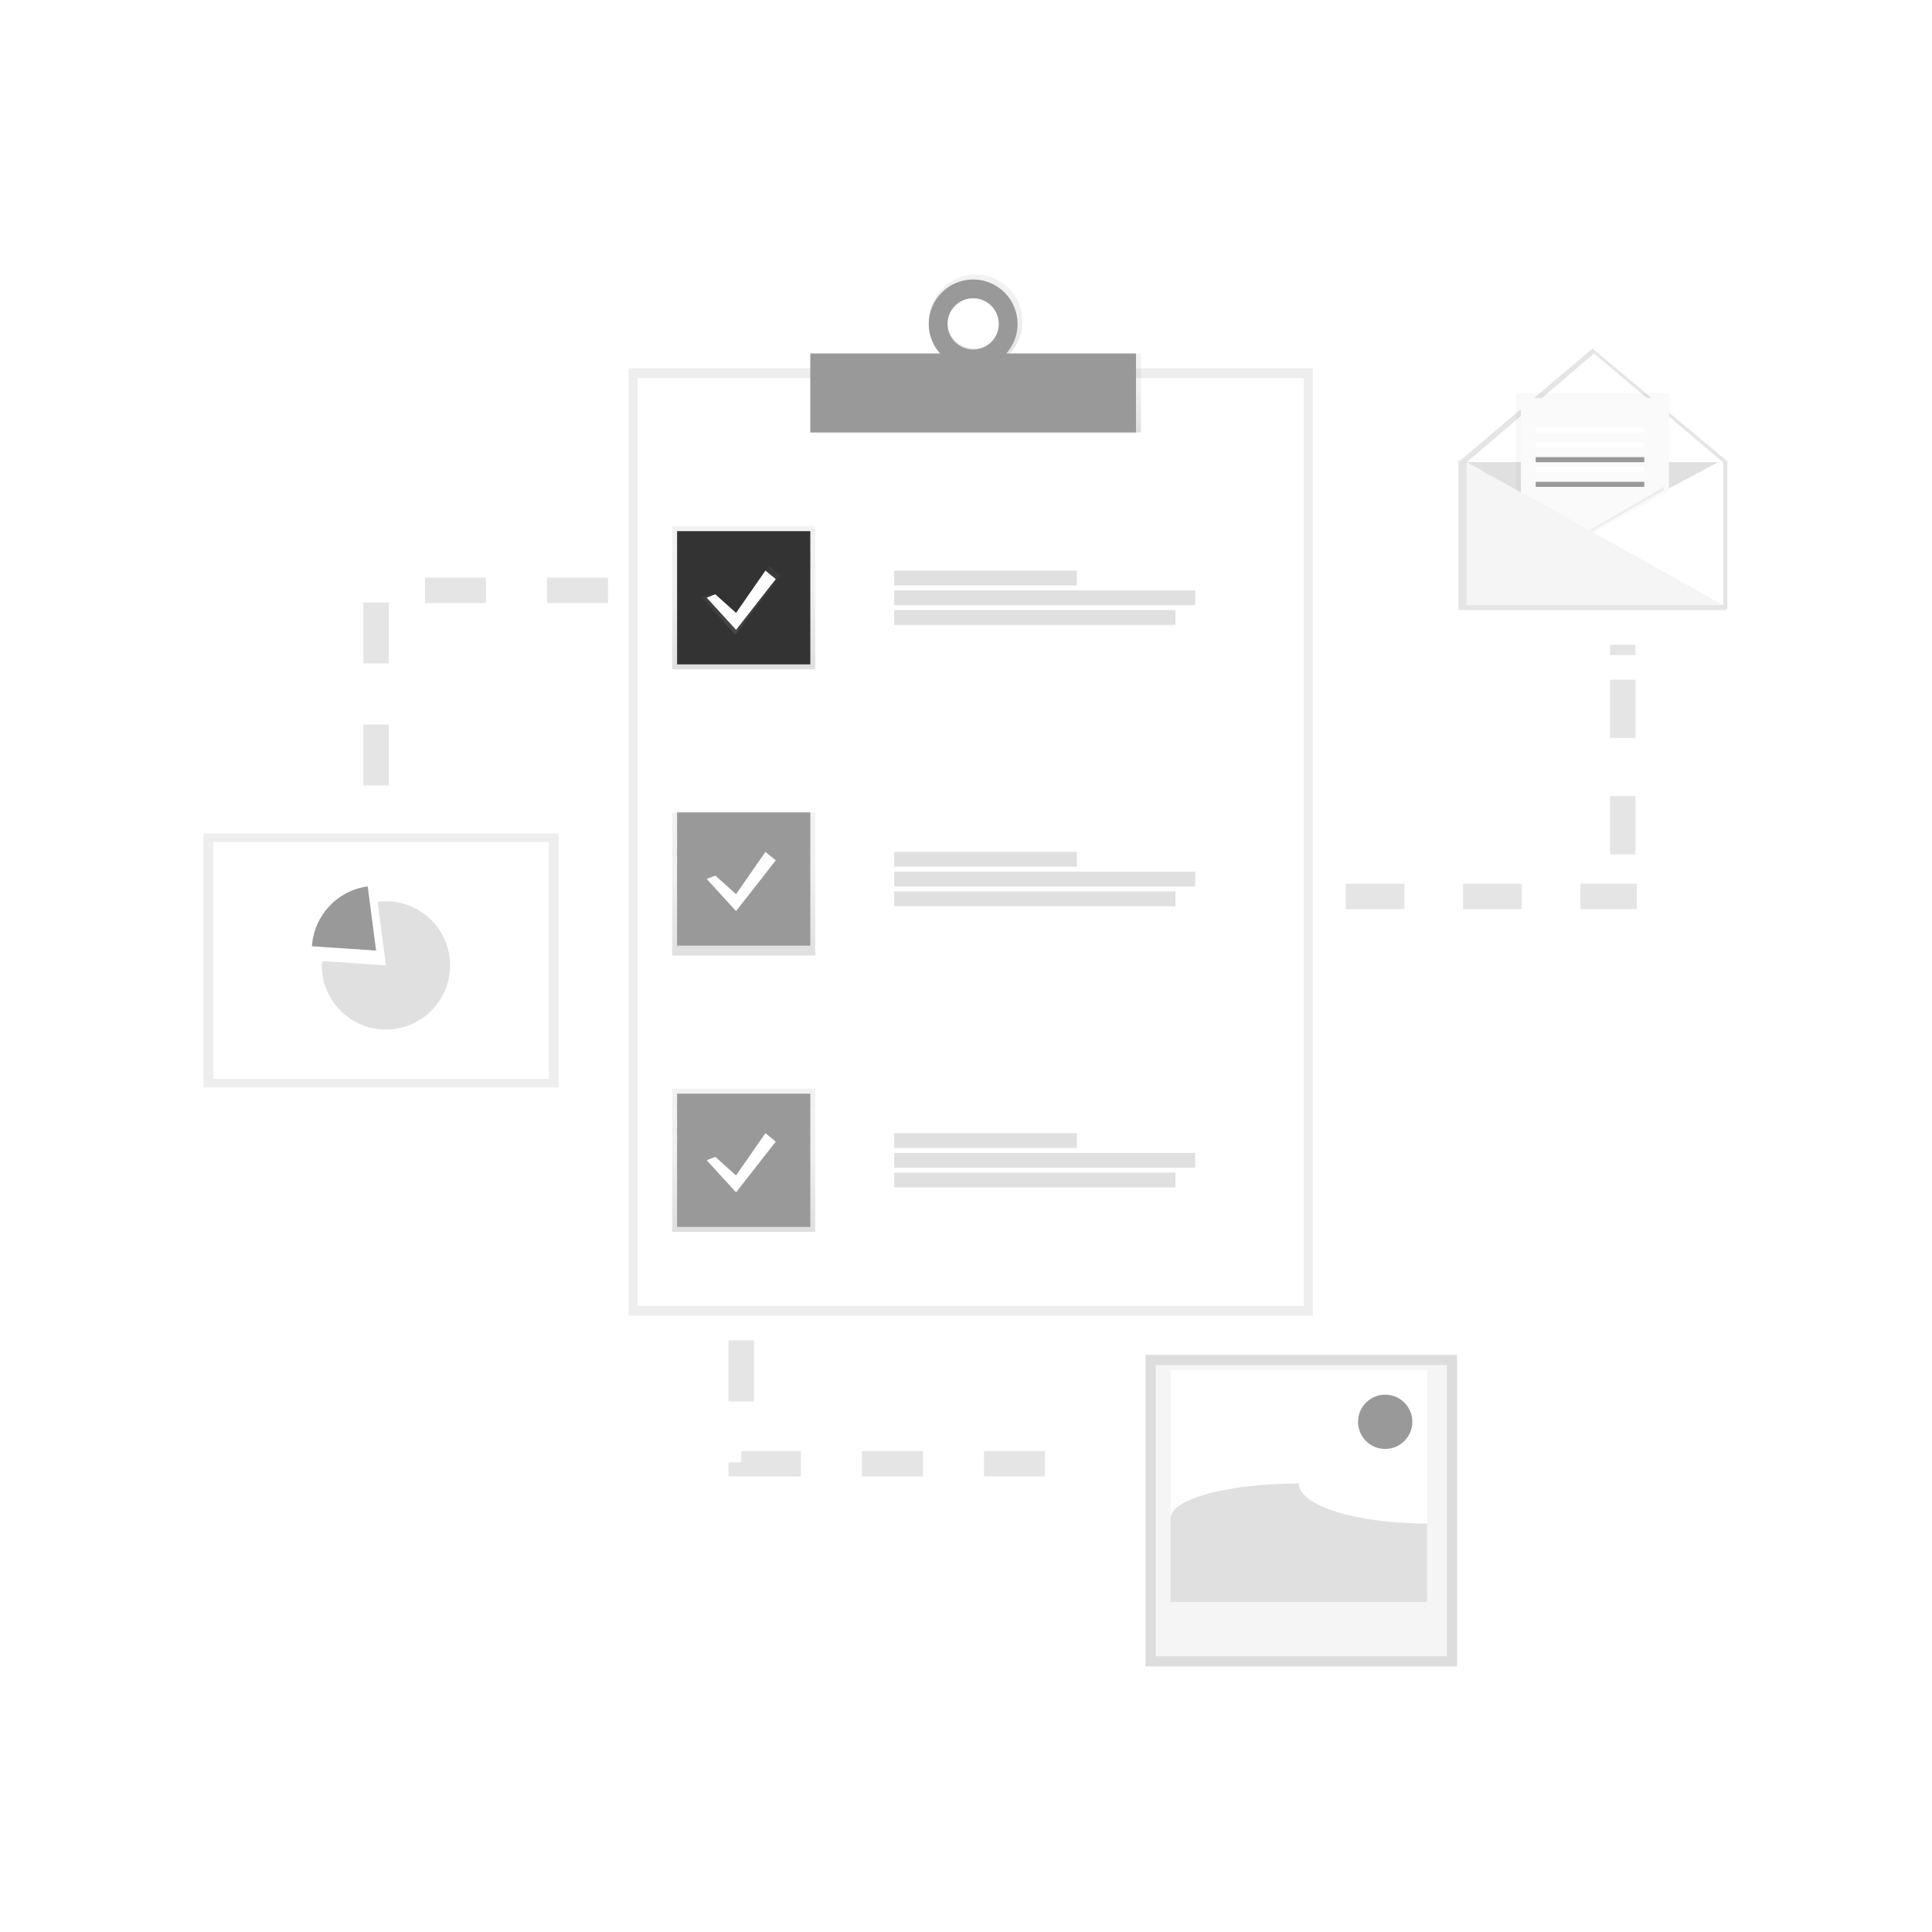 <?xml version="1.0" encoding="UTF-8"?>
<svg width="380px" height="380px" viewBox="0 0 380 380" version="1.1" xmlns="http://www.w3.org/2000/svg" xmlns:xlink="http://www.w3.org/1999/xlink">
    <title>service-ux-research-strategy</title>
    <defs>
        <linearGradient x1="50%" y1="100%" x2="50%" y2="0%" id="linearGradient-1">
            <stop stop-color="#808080" stop-opacity="0.25" offset="0%"></stop>
            <stop stop-color="#808080" stop-opacity="0.12" offset="54%"></stop>
            <stop stop-color="#808080" stop-opacity="0.1" offset="100%"></stop>
        </linearGradient>
        <linearGradient x1="50%" y1="99.982%" x2="50%" y2="0%" id="linearGradient-2">
            <stop stop-color="#808080" stop-opacity="0.25" offset="0%"></stop>
            <stop stop-color="#808080" stop-opacity="0.12" offset="54%"></stop>
            <stop stop-color="#808080" stop-opacity="0.1" offset="100%"></stop>
        </linearGradient>
        <linearGradient x1="50%" y1="100%" x2="50%" y2="0%" id="linearGradient-3">
            <stop stop-color="#808080" stop-opacity="0.25" offset="0%"></stop>
            <stop stop-color="#808080" stop-opacity="0.12" offset="54%"></stop>
            <stop stop-color="#808080" stop-opacity="0.1" offset="100%"></stop>
        </linearGradient>
        <linearGradient x1="50%" y1="100%" x2="50%" y2="-0.025%" id="linearGradient-4">
            <stop stop-color="#808080" stop-opacity="0.25" offset="0%"></stop>
            <stop stop-color="#808080" stop-opacity="0.12" offset="54%"></stop>
            <stop stop-color="#808080" stop-opacity="0.1" offset="100%"></stop>
        </linearGradient>
        <linearGradient x1="50%" y1="100%" x2="50%" y2="0%" id="linearGradient-5">
            <stop stop-color="#808080" stop-opacity="0.25" offset="0%"></stop>
            <stop stop-color="#808080" stop-opacity="0.12" offset="54%"></stop>
            <stop stop-color="#808080" stop-opacity="0.1" offset="100%"></stop>
        </linearGradient>
    </defs>
    <g id="Page-1" stroke="none" stroke-width="1" fill="none" fill-rule="evenodd">
        <g id="Desktop-HD" transform="translate(-50, -48)">
            <g id="undraw_customer_survey_f9ur" transform="translate(90, 102)">
                <g id="Group" opacity="0.5" transform="translate(83.468, 18.441)" fill="#DDDDDD" fill-rule="nonzero">
                    <rect id="Rectangle" x="0.171" y="0" width="134.565" height="186.347"></rect>
                </g>
                <rect id="Rectangle" fill="#FFFFFF" fill-rule="nonzero" x="85.409" y="20.382" width="131.026" height="182.465"></rect>
                <rect id="Rectangle" fill="url(#linearGradient-1)" fill-rule="nonzero" x="119.379" y="15.529" width="65.027" height="15.529"></rect>
                <path d="M151.893,0 C146.8,0 142.672,4.129 142.672,9.22 C142.672,14.312 146.8,18.441 151.893,18.441 C156.985,18.441 161.113,14.312 161.113,9.22 C161.113,4.129 156.985,0 151.893,0 Z M151.893,14.539 C149.678,14.595 147.648,13.336 146.76,11.354 C145.872,9.372 146.302,7.061 147.848,5.511 C149.394,3.961 151.748,3.48 153.8,4.295 C155.853,5.109 157.196,7.057 157.197,9.22 C157.232,12.118 154.86,14.496 151.893,14.539 Z" id="Shape" fill="url(#linearGradient-2)" fill-rule="nonzero"></path>
                <rect id="Rectangle" fill="#999999" fill-rule="nonzero" x="119.379" y="15.529" width="64.057" height="15.529"></rect>
                <path d="M151.407,0.971 C146.583,0.971 142.672,4.881 142.672,9.706 C142.672,14.53 146.583,18.441 151.407,18.441 C156.232,18.441 160.142,14.53 160.142,9.706 C160.142,7.389 159.222,5.167 157.584,3.529 C155.946,1.891 153.724,0.971 151.407,0.971 L151.407,0.971 Z M151.407,14.745 C148.624,14.745 146.368,12.489 146.368,9.706 C146.368,6.922 148.624,4.666 151.407,4.666 C154.191,4.666 156.447,6.922 156.447,9.706 C156.447,12.489 154.191,14.745 151.407,14.745 Z" id="Shape" fill="#999999" fill-rule="nonzero"></path>
                <rect id="Rectangle" fill="url(#linearGradient-3)" fill-rule="nonzero" x="92.203" y="49.499" width="28.146" height="28.146"></rect>
                <rect id="Rectangle" fill="url(#linearGradient-3)" fill-rule="nonzero" x="92.203" y="105.791" width="28.146" height="28.146"></rect>
                <rect id="Rectangle" fill="url(#linearGradient-3)" fill-rule="nonzero" x="92.203" y="160.142" width="28.146" height="28.146"></rect>
                <rect id="Rectangle" fill="#333333" fill-rule="nonzero" x="93.174" y="50.469" width="26.205" height="26.205"></rect>
                <rect id="Rectangle" fill="#999999" fill-rule="nonzero" x="93.174" y="105.791" width="26.205" height="26.205"></rect>
                <rect id="Rectangle" fill="#999999" fill-rule="nonzero" x="93.174" y="161.113" width="26.205" height="26.205"></rect>
                <rect id="Rectangle" fill="#E0E0E0" fill-rule="nonzero" x="135.878" y="58.234" width="35.911" height="2.912"></rect>
                <rect id="Rectangle" fill="#E0E0E0" fill-rule="nonzero" x="135.878" y="62.116" width="59.204" height="2.912"></rect>
                <rect id="Rectangle" fill="#E0E0E0" fill-rule="nonzero" x="135.878" y="65.998" width="55.322" height="2.912"></rect>
                <rect id="Rectangle" fill="#E0E0E0" fill-rule="nonzero" x="135.878" y="113.555" width="35.911" height="2.912"></rect>
                <rect id="Rectangle" fill="#E0E0E0" fill-rule="nonzero" x="135.878" y="117.438" width="59.204" height="2.912"></rect>
                <rect id="Rectangle" fill="#E0E0E0" fill-rule="nonzero" x="135.878" y="121.32" width="55.322" height="2.912"></rect>
                <rect id="Rectangle" fill="#E0E0E0" fill-rule="nonzero" x="135.878" y="168.877" width="35.911" height="2.912"></rect>
                <rect id="Rectangle" fill="#E0E0E0" fill-rule="nonzero" x="135.878" y="172.76" width="59.204" height="2.912"></rect>
                <rect id="Rectangle" fill="#E0E0E0" fill-rule="nonzero" x="135.878" y="176.642" width="55.322" height="2.912"></rect>
                <polygon id="Path" fill="url(#linearGradient-4)" fill-rule="nonzero" points="99.968 62.695 104.626 66.969 111.226 57.263 113.555 59.204 104.626 70.851 98.027 63.475"></polygon>
                <polygon id="Path" fill="#FFFFFF" fill-rule="nonzero" points="100.696 62.892 104.772 66.553 110.547 58.234 112.585 59.897 104.772 69.88 98.997 63.558"></polygon>
                <polygon id="Path" fill="#FFFFFF" fill-rule="nonzero" points="100.696 118.214 104.772 121.875 110.547 113.555 112.585 115.219 104.772 125.202 98.997 118.88"></polygon>
                <polygon id="Path" fill="#FFFFFF" fill-rule="nonzero" points="100.696 173.536 104.772 177.196 110.547 168.877 112.585 170.541 104.772 180.524 98.997 174.202"></polygon>
                <g id="Group" opacity="0.5" transform="translate(224.199, 72.792)" stroke="#CCCCCC" stroke-width="5">
                    <line x1="0.485" y1="49.526" x2="57.748" y2="49.526" id="Path" stroke-dasharray="11.54"></line>
                    <line x1="54.977" y1="41.245" x2="54.977" y2="4.013" id="Path" stroke-dasharray="11.45"></line>
                    <line x1="54.977" y1="2.053" x2="54.977" y2="0" id="Path"></line>
                </g>
                <path d="M79.586,62.116 L33.97,62.116 L33.97,105.791" id="Path" stroke="#CCCCCC" stroke-width="5" opacity="0.5" stroke-dasharray="12"></path>
                <path d="M105.791,209.641 L105.791,233.905 L174.701,233.905" id="Path" stroke="#CCCCCC" stroke-width="5" opacity="0.5" stroke-dasharray="12"></path>
                <g id="Group" opacity="0.5" transform="translate(246.522, 14.558)" fill="#CCCCCC" fill-rule="nonzero">
                    <polygon id="Path" points="53.229 22.174 26.69 0 0.565 22.126 0.331 21.996 0.331 22.174 0.152 22.174 0.331 22.272 0.331 22.351 0.331 51.085 0.331 51.44 53.05 51.44 52.73 51.263 53.229 51.263"></polygon>
                </g>
                <polygon id="Path" fill="#FFFFFF" fill-rule="nonzero" points="298.932 65.027 248.463 65.027 248.463 36.938 273.526 15.529 298.932 36.938"></polygon>
                <polyline id="Path" fill="#E0E0E0" fill-rule="nonzero" points="247.493 36.881 272.556 50.469 297.962 36.881"></polyline>
                <g id="Group" opacity="0.5" transform="translate(258.169, 23.293)" fill="url(#linearGradient-5)" fill-rule="nonzero">
                    <polygon id="Path" points="15.219 27.047 0 36.881 0 0 30.087 0 30.087 18.758"></polygon>
                </g>
                <polygon id="Path" fill="#FAFAFA" fill-rule="nonzero" points="273.869 50.599 259.139 60.175 259.139 24.264 288.256 24.264 288.256 42.527"></polygon>
                <polygon id="Path" fill="#000000" fill-rule="nonzero" opacity="0.05" points="248.463 65.027 298.932 65.027 248.463 36.881"></polygon>
                <polygon id="Path" fill="#F5F5F5" fill-rule="nonzero" points="248.463 65.027 298.932 65.027 248.463 36.881"></polygon>
                <rect id="Rectangle" fill="#FFFFFF" fill-rule="nonzero" x="262.051" y="30.087" width="21.352" height="1"></rect>
                <rect id="Rectangle" fill="#FFFFFF" fill-rule="nonzero" x="262.051" y="32.999" width="21.352" height="1"></rect>
                <rect id="Rectangle" fill="#999999" fill-rule="nonzero" x="262.051" y="35.911" width="21.352" height="1"></rect>
                <rect id="Rectangle" fill="#FFFFFF" fill-rule="nonzero" x="262.051" y="37.852" width="21.352" height="1"></rect>
                <rect id="Rectangle" fill="#999999" fill-rule="nonzero" x="262.051" y="40.764" width="21.352" height="1"></rect>
                <polygon id="Path" fill="#000000" fill-rule="nonzero" opacity="0.05" points="287.286 42.434 287.286 41.734 272.727 50.238 273.123 50.469"></polygon>
                <rect id="Rectangle" stroke="#DDDDDD" stroke-width="2" fill="#F5F5F5" fill-rule="nonzero" x="186.318" y="213.494" width="59.263" height="59.263"></rect>
                <rect id="Rectangle" fill="#FFFFFF" fill-rule="nonzero" x="190.23" y="215.464" width="50.469" height="43.675"></rect>
                <path d="M240.699,245.666 C226.751,245.666 215.464,242.141 215.464,237.787 C201.516,237.787 190.23,240.853 190.23,244.638 L190.23,261.081 L240.699,261.081 L240.699,245.666 Z" id="Path" fill="#E0E0E0" fill-rule="nonzero"></path>
                <circle id="Oval" fill="#999999" fill-rule="nonzero" cx="232.449" cy="225.655" r="5.338"></circle>
                <g id="Group" opacity="0.5" transform="translate(0, 109.673)" fill="#DDDDDD" fill-rule="nonzero">
                    <rect id="Rectangle" x="0" y="0.259" width="69.88" height="49.951"></rect>
                </g>
                <rect id="Rectangle" fill="#FFFFFF" fill-rule="nonzero" x="1.941" y="111.614" width="65.998" height="46.587"></rect>
                <path d="M35.911,123.261 C35.363,123.262 34.817,123.299 34.274,123.37 L35.911,135.878 L23.324,135.039 C23.307,135.316 23.293,135.595 23.293,135.878 C23.293,142.847 28.942,148.496 35.911,148.496 C42.879,148.496 48.528,142.847 48.528,135.878 C48.528,128.91 42.879,123.261 35.911,123.261 Z" id="Path" fill="#E0E0E0" fill-rule="nonzero"></path>
                <path d="M32.329,120.349 C26.349,121.138 21.754,126.065 21.352,132.12 L33.97,132.967 L32.329,120.349 Z" id="Path" fill="#999999" fill-rule="nonzero"></path>
            </g>
        </g>
    </g>
</svg>